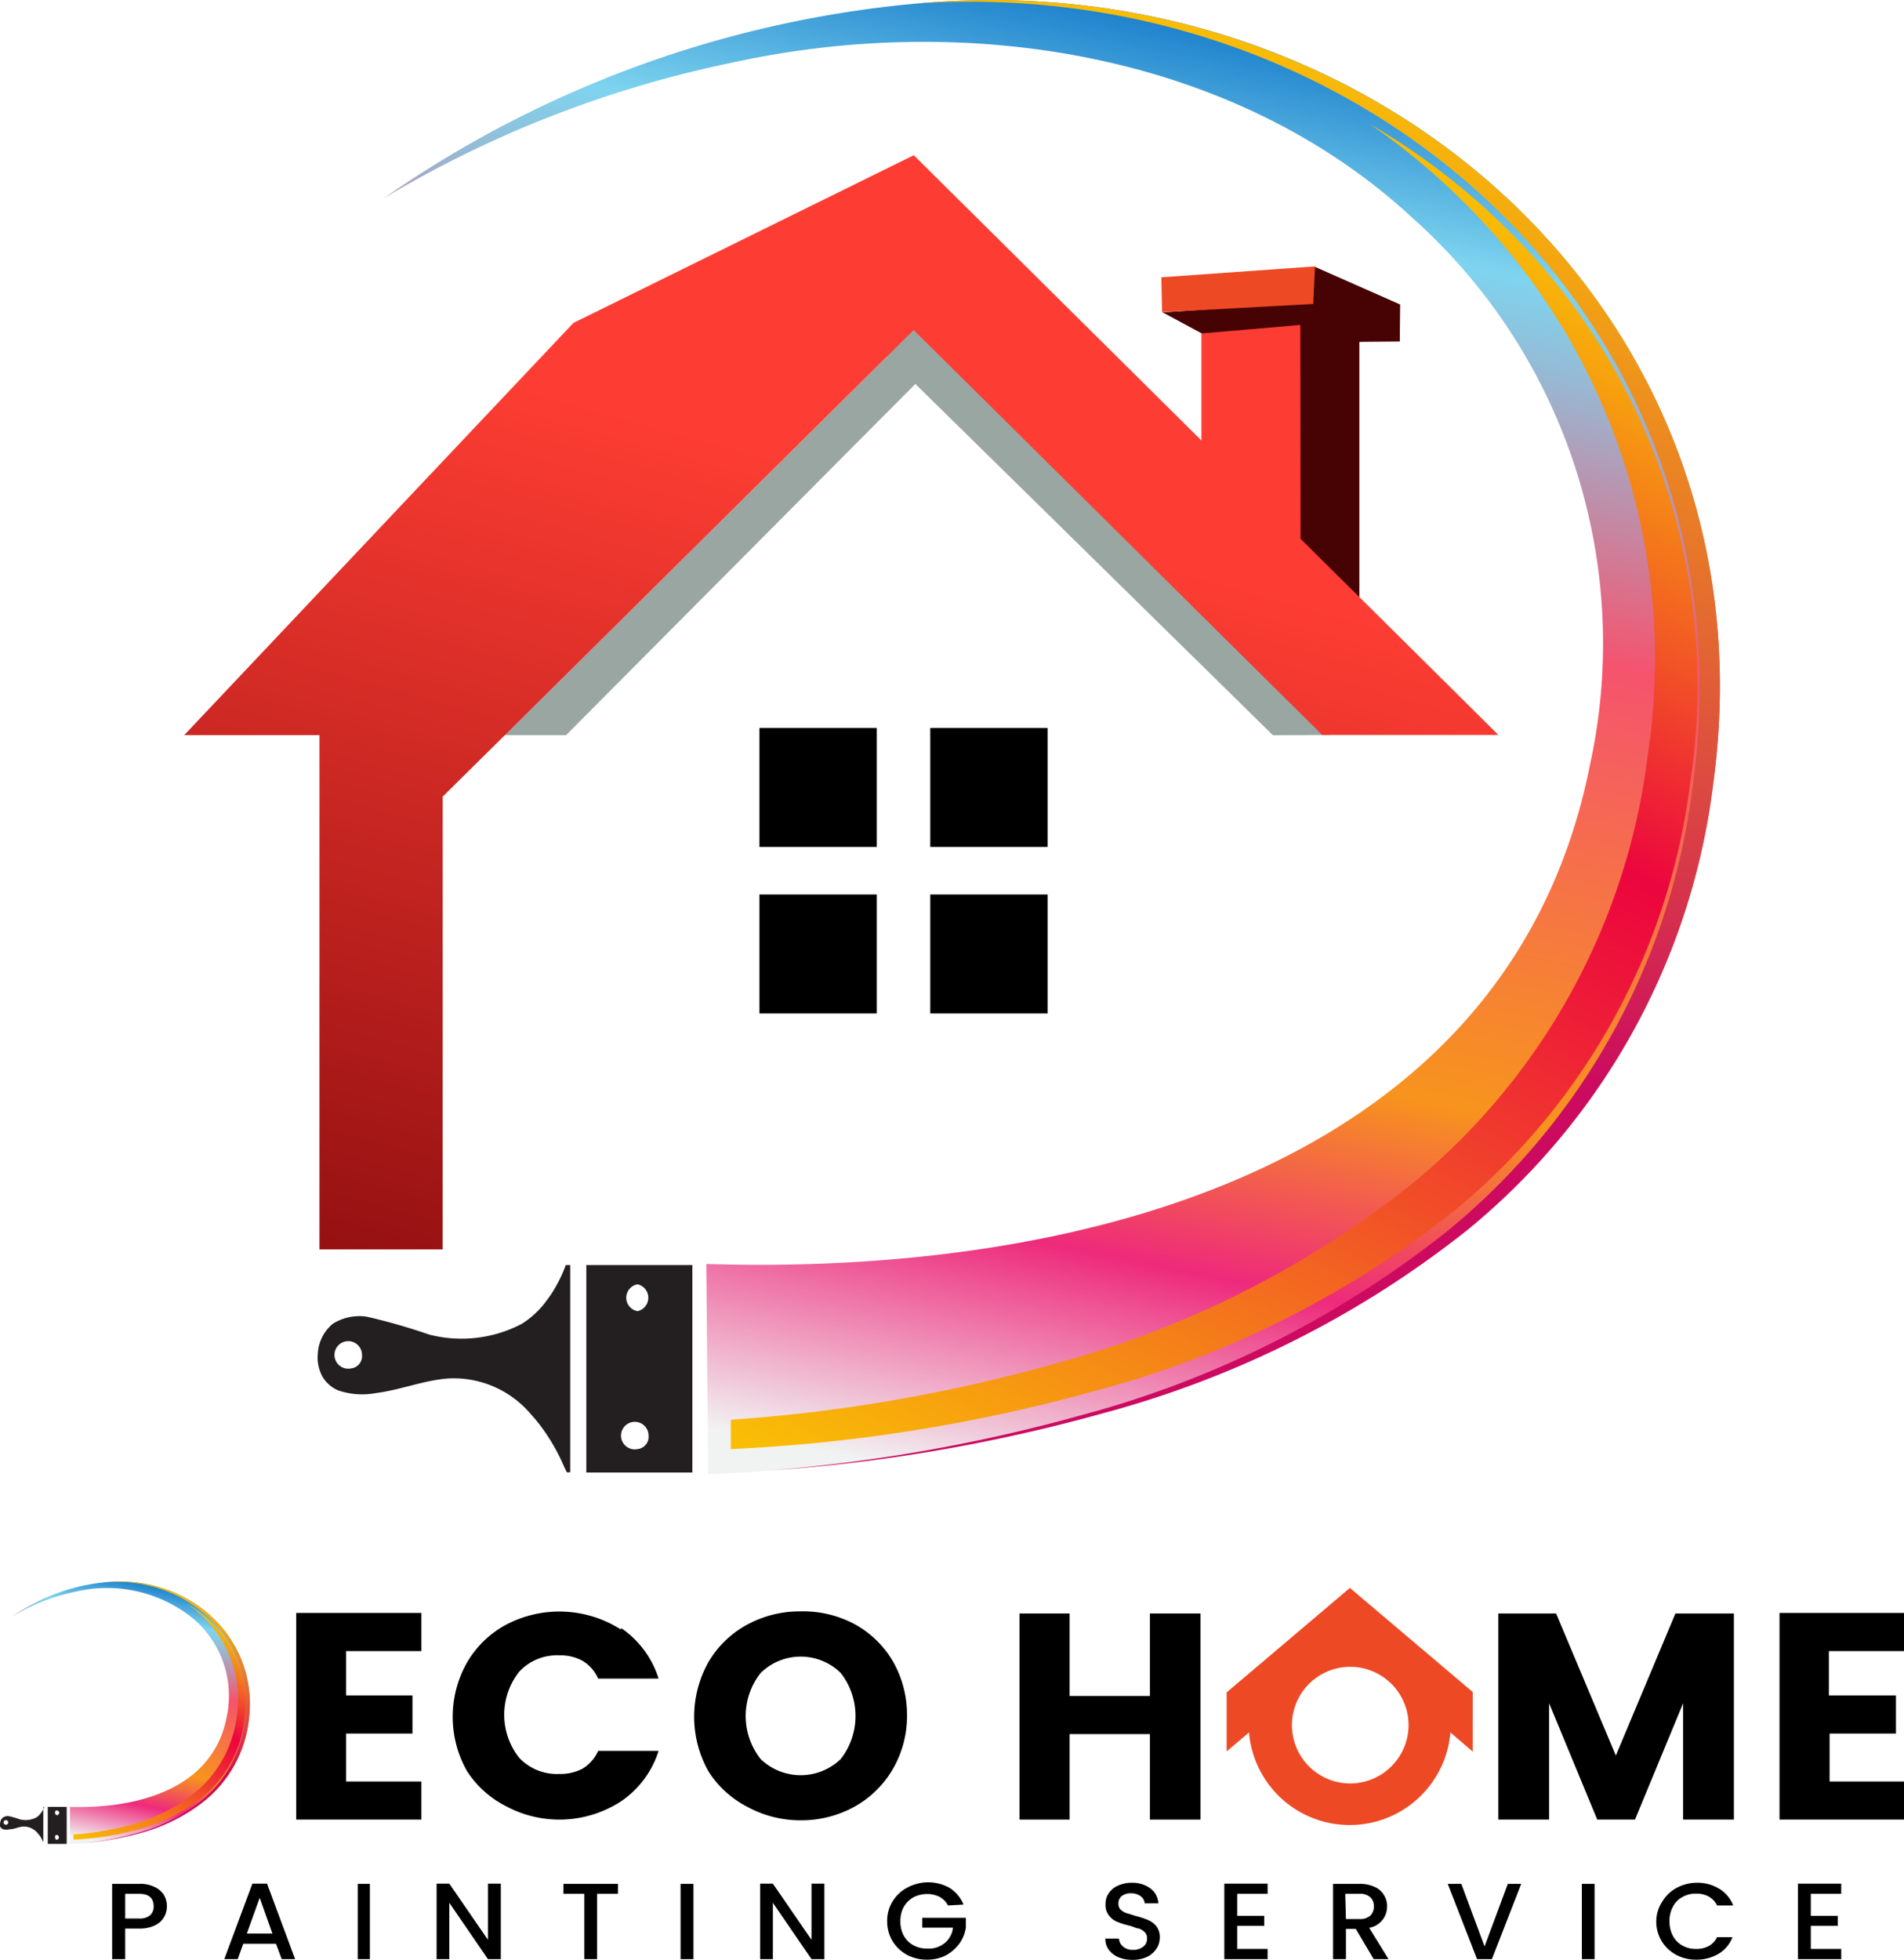 <svg xmlns="http://www.w3.org/2000/svg" xmlns:xlink="http://www.w3.org/1999/xlink" viewBox="0 0 106.45 109.55"><defs><style>.cls-1{mask:url(#mask);filter:url(#luminosity-noclip-10);}.cls-10,.cls-12,.cls-14,.cls-16,.cls-18,.cls-2,.cls-4,.cls-6,.cls-8{mix-blend-mode:multiply;}.cls-2{fill:url(#linear-gradient);}.cls-3{mask:url(#mask-2);filter:url(#luminosity-noclip-15);}.cls-4{fill:url(#linear-gradient-2);}.cls-5{mask:url(#mask-3);filter:url(#luminosity-noclip-16);}.cls-6{fill:url(#linear-gradient-3);}.cls-7{mask:url(#mask-4);filter:url(#luminosity-noclip-17);}.cls-8{fill:url(#linear-gradient-4);}.cls-9{mask:url(#mask-5);filter:url(#luminosity-noclip-18);}.cls-10{fill:url(#linear-gradient-5);}.cls-11{mask:url(#mask-6);filter:url(#luminosity-noclip-11);}.cls-12{fill:url(#linear-gradient-6);}.cls-13{mask:url(#mask-7);filter:url(#luminosity-noclip-12);}.cls-14{fill:url(#linear-gradient-7);}.cls-15{mask:url(#mask-8);filter:url(#luminosity-noclip-13);}.cls-16{fill:url(#linear-gradient-8);}.cls-17{mask:url(#mask-9);filter:url(#luminosity-noclip-14);}.cls-18{fill:url(#linear-gradient-9);}.cls-19{fill:#9aa6a2;}.cls-20{fill:#470303;}.cls-21{fill:#fd3d33;}.cls-22{fill:#ee4925;}.cls-23{fill:url(#linear-gradient-10);}.cls-24{fill:url(#linear-gradient-11);}.cls-25{fill:url(#linear-gradient-12);}.cls-26{mask:url(#mask-10);}.cls-27{fill:url(#linear-gradient-13);}.cls-28{fill:url(#linear-gradient-14);}.cls-29{mask:url(#mask-11);}.cls-30{fill:url(#linear-gradient-15);}.cls-31{fill:#231f20;}.cls-32{mask:url(#mask-12);}.cls-33{fill:url(#linear-gradient-16);}.cls-34{mask:url(#mask-13);}.cls-35{fill:url(#linear-gradient-17);}.cls-36{fill:url(#linear-gradient-18);}.cls-37{fill:url(#linear-gradient-19);}.cls-38{mask:url(#mask-14);}.cls-39{fill:url(#linear-gradient-20);}.cls-40{fill:url(#linear-gradient-21);}.cls-41{mask:url(#mask-15);}.cls-42{fill:url(#linear-gradient-22);}.cls-43{mask:url(#mask-16);}.cls-44{fill:url(#linear-gradient-23);}.cls-45{mask:url(#mask-17);}.cls-46{fill:url(#linear-gradient-24);}.cls-47{mask:url(#mask-18);}.cls-48{fill:url(#linear-gradient-25);}.cls-49{filter:url(#luminosity-noclip-9);}.cls-50{filter:url(#luminosity-noclip-8);}.cls-51{filter:url(#luminosity-noclip-7);}.cls-52{filter:url(#luminosity-noclip-6);}.cls-53{filter:url(#luminosity-noclip-5);}.cls-54{filter:url(#luminosity-noclip-4);}.cls-55{filter:url(#luminosity-noclip-3);}.cls-56{filter:url(#luminosity-noclip-2);}.cls-57{filter:url(#luminosity-noclip);}</style><filter id="luminosity-noclip" x="40.78" y="-8446.98" width="54.08" height="32766" filterUnits="userSpaceOnUse" color-interpolation-filters="sRGB"><feFlood flood-color="#fff" result="bg"/><feBlend in="SourceGraphic" in2="bg"/></filter><mask id="mask" x="40.78" y="-8446.98" width="54.08" height="32766" maskUnits="userSpaceOnUse"><g class="cls-57"/></mask><linearGradient id="linear-gradient" x1="86.43" y1="11.47" x2="35.81" y2="80.28" gradientUnits="userSpaceOnUse"><stop offset="0" stop-color="#fff"/><stop offset="0.43" stop-color="#fff"/><stop offset="0.7" stop-color="#fff"/><stop offset="0.87" stop-color="#ccc"/><stop offset="0.94" stop-color="#fff"/><stop offset="1" stop-color="#fff"/></linearGradient><filter id="luminosity-noclip-2" x="4.1" y="-8446.98" width="8.89" height="32766" filterUnits="userSpaceOnUse" color-interpolation-filters="sRGB"><feFlood flood-color="#fff" result="bg"/><feBlend in="SourceGraphic" in2="bg"/></filter><mask id="mask-2" x="4.1" y="-8446.98" width="8.89" height="32766" maskUnits="userSpaceOnUse"><g class="cls-56"/></mask><linearGradient id="linear-gradient-2" x1="-6.75" y1="98.57" x2="-6.73" y2="98.57" gradientUnits="userSpaceOnUse"><stop offset="0" stop-color="#fff"/><stop offset="0.27" stop-color="#e7e7e7"/><stop offset="0.85" stop-color="#aaa"/><stop offset="1" stop-color="#999"/></linearGradient><filter id="luminosity-noclip-3" x="4.11" y="-8446.98" width="9.62" height="32766" filterUnits="userSpaceOnUse" color-interpolation-filters="sRGB"><feFlood flood-color="#fff" result="bg"/><feBlend in="SourceGraphic" in2="bg"/></filter><mask id="mask-3" x="4.11" y="-8446.98" width="9.62" height="32766" maskUnits="userSpaceOnUse"><g class="cls-55"/></mask><linearGradient id="linear-gradient-3" x1="13.3" y1="91.57" x2="6.98" y2="103.38" gradientUnits="userSpaceOnUse"><stop offset="0" stop-color="#fff"/><stop offset="0.41" stop-color="#fff"/><stop offset="0.64" stop-color="#fff"/><stop offset="0.9" stop-color="gray"/></linearGradient><filter id="luminosity-noclip-4" x="3.85" y="-8446.98" width="3.09" height="32766" filterUnits="userSpaceOnUse" color-interpolation-filters="sRGB"><feFlood flood-color="#fff" result="bg"/><feBlend in="SourceGraphic" in2="bg"/></filter><mask id="mask-4" x="3.85" y="-8446.98" width="3.09" height="32766" maskUnits="userSpaceOnUse"><g class="cls-54"/></mask><linearGradient id="linear-gradient-4" x1="3.85" y1="101.95" x2="6.95" y2="101.95" gradientUnits="userSpaceOnUse"><stop offset="0" stop-color="#fff"/><stop offset="0.11" stop-color="#fff"/><stop offset="0.2" stop-color="#ccc"/><stop offset="0.3" stop-color="gray"/><stop offset="0.44"/></linearGradient><filter id="luminosity-noclip-5" x="2.42" y="-8446.98" width="2.96" height="32766" filterUnits="userSpaceOnUse" color-interpolation-filters="sRGB"><feFlood flood-color="#fff" result="bg"/><feBlend in="SourceGraphic" in2="bg"/></filter><mask id="mask-5" x="2.42" y="-8446.98" width="2.96" height="32766" maskUnits="userSpaceOnUse"><g class="cls-53"/></mask><linearGradient id="linear-gradient-5" x1="200.97" y1="225.15" x2="196.7" y2="233.15" gradientTransform="matrix(1.4, 0.26, -0.2, 1.09, -229.37, -205.6)" xlink:href="#linear-gradient-3"/><filter id="luminosity-noclip-6" x="40.78" y="-8446.98" width="49.93" height="32766" filterUnits="userSpaceOnUse" color-interpolation-filters="sRGB"><feFlood flood-color="#fff" result="bg"/><feBlend in="SourceGraphic" in2="bg"/></filter><mask id="mask-6" x="40.78" y="-8446.98" width="49.93" height="32766" maskUnits="userSpaceOnUse"><g class="cls-52"/></mask><linearGradient id="linear-gradient-6" x1="-20.16" y1="57.12" x2="-20.04" y2="57.12" xlink:href="#linear-gradient-2"/><filter id="luminosity-noclip-7" x="40.85" y="-8446.98" width="54.02" height="32766" filterUnits="userSpaceOnUse" color-interpolation-filters="sRGB"><feFlood flood-color="#fff" result="bg"/><feBlend in="SourceGraphic" in2="bg"/></filter><mask id="mask-7" x="40.85" y="-8446.98" width="54.02" height="32766" maskUnits="userSpaceOnUse"><g class="cls-51"/></mask><linearGradient id="linear-gradient-7" x1="92.44" y1="17.77" x2="56.98" y2="84.12" xlink:href="#linear-gradient-3"/><filter id="luminosity-noclip-8" x="39.41" y="-8446.98" width="17.37" height="32766" filterUnits="userSpaceOnUse" color-interpolation-filters="sRGB"><feFlood flood-color="#fff" result="bg"/><feBlend in="SourceGraphic" in2="bg"/></filter><mask id="mask-8" x="39.41" y="-8446.98" width="17.37" height="32766" maskUnits="userSpaceOnUse"><g class="cls-50"/></mask><linearGradient id="linear-gradient-8" x1="39.41" y1="76.07" x2="56.78" y2="76.07" xlink:href="#linear-gradient-4"/><filter id="luminosity-noclip-9" x="4.1" y="-8446.98" width="9.63" height="32766" filterUnits="userSpaceOnUse" color-interpolation-filters="sRGB"><feFlood flood-color="#fff" result="bg"/><feBlend in="SourceGraphic" in2="bg"/></filter><mask id="mask-9" x="4.1" y="-8446.98" width="9.63" height="32766" maskUnits="userSpaceOnUse"><g class="cls-49"/></mask><linearGradient id="linear-gradient-9" x1="12.23" y1="90.44" x2="3.21" y2="102.7" xlink:href="#linear-gradient"/><linearGradient id="linear-gradient-10" x1="57.6" y1="2.95" x2="32.58" y2="93.22" gradientUnits="userSpaceOnUse"><stop offset="0.27" stop-color="#fd3d33"/><stop offset="1" stop-color="#6f0006"/></linearGradient><linearGradient id="linear-gradient-11" x1="64.68" y1="-1.94" x2="46.14" y2="88.68" gradientUnits="userSpaceOnUse"><stop offset="0" stop-color="#0169c2"/><stop offset="0.14" stop-color="#7ed4ef"/><stop offset="0.19" stop-color="#94bcd7"/><stop offset="0.29" stop-color="#cd7f9a"/><stop offset="0.36" stop-color="#f5536e"/><stop offset="0.64" stop-color="#f7941d"/><stop offset="0.77" stop-color="#ee2a7b"/><stop offset="0.92" stop-color="#f1f2f2"/></linearGradient><linearGradient id="linear-gradient-12" x1="77.26" y1="3.55" x2="60.45" y2="85.69" gradientUnits="userSpaceOnUse"><stop offset="0" stop-color="#f9bd06"/><stop offset="0.11" stop-color="#f3a512"/><stop offset="0.33" stop-color="#e36731"/><stop offset="0.64" stop-color="#cc0a60"/></linearGradient><filter id="luminosity-noclip-10" x="40.78" y="1.28" width="54.08" height="79.75" filterUnits="userSpaceOnUse" color-interpolation-filters="sRGB"><feFlood flood-color="#fff" result="bg"/><feBlend in="SourceGraphic" in2="bg"/></filter><mask id="mask-10" x="40.78" y="1.28" width="54.08" height="79.75" maskUnits="userSpaceOnUse"><g class="cls-1"><path class="cls-2" d="M40.78,72h1.73C55.1,72,84.94,69.15,90.15,43A33,33,0,0,0,79.83,11.27c-6.1-5.65-14.35-9.12-23.58-10A40.47,40.47,0,0,1,86,14.65,35.92,35.92,0,0,1,94.5,43.74a36.82,36.82,0,0,1-13.26,24,54.91,54.91,0,0,1-19.95,10A91.79,91.79,0,0,1,40.86,81Z"/></g></mask><linearGradient id="linear-gradient-13" x1="86.43" y1="11.47" x2="35.81" y2="80.28" gradientUnits="userSpaceOnUse"><stop offset="0" stop-color="#eec32d"/><stop offset="0.11" stop-color="#f0ab3b"/><stop offset="0.34" stop-color="#f36e5f"/><stop offset="0.43" stop-color="#f5536e"/><stop offset="0.7" stop-color="#f5536e"/><stop offset="0.87" stop-color="#f5536e"/><stop offset="0.94" stop-color="#f1f2f2"/><stop offset="1" stop-color="#fff"/></linearGradient><linearGradient id="linear-gradient-14" x1="93.76" y1="11.12" x2="55.8" y2="87.3" gradientUnits="userSpaceOnUse"><stop offset="0.06" stop-color="#f9bd06"/><stop offset="0.12" stop-color="#f7a50d"/><stop offset="0.24" stop-color="#f36720"/><stop offset="0.41" stop-color="#ec053e"/><stop offset="0.51" stop-color="#ee1d37"/><stop offset="0.71" stop-color="#f25b24"/><stop offset="1" stop-color="#f9bd06"/></linearGradient><filter id="luminosity-noclip-11" x="40.78" y="39.62" width="49.93" height="35" filterUnits="userSpaceOnUse" color-interpolation-filters="sRGB"><feFlood flood-color="#fff" result="bg"/><feBlend in="SourceGraphic" in2="bg"/></filter><mask id="mask-11" x="40.78" y="39.62" width="49.93" height="35" maskUnits="userSpaceOnUse"><g class="cls-11"><path class="cls-12" d="M90.15,43a33.22,33.22,0,0,0,.57-3.41A32.1,32.1,0,0,1,90,45.68c-5.21,26.12-35,28.94-47.65,28.94h-1.5l0-2.65H42.5C55.1,72,84.94,69.15,90.15,43Z"/></g></mask><linearGradient id="linear-gradient-15" x1="-20.16" y1="57.12" x2="-20.04" y2="57.12" gradientUnits="userSpaceOnUse"><stop offset="0" stop-color="#fec183"/><stop offset="0.23" stop-color="#fdc06b"/><stop offset="0.71" stop-color="#fbbe2e"/><stop offset="1" stop-color="#f9bd06"/></linearGradient><filter id="luminosity-noclip-12" x="40.85" y="19.96" width="54.02" height="61.07" filterUnits="userSpaceOnUse" color-interpolation-filters="sRGB"><feFlood flood-color="#fff" result="bg"/><feBlend in="SourceGraphic" in2="bg"/></filter><mask id="mask-12" x="40.85" y="19.96" width="54.02" height="61.07" maskUnits="userSpaceOnUse"><g class="cls-13"><path class="cls-14" d="M94.5,43.73a36.82,36.82,0,0,1-13.26,24,54.83,54.83,0,0,1-19.95,10A91.79,91.79,0,0,1,40.86,81V79.27a90.28,90.28,0,0,0,19.49-3.22,54.79,54.79,0,0,0,19.94-10A36.78,36.78,0,0,0,93.54,42,36.31,36.31,0,0,0,89.84,20,36.27,36.27,0,0,1,94.5,43.73Z"/></g></mask><linearGradient id="linear-gradient-16" x1="92.44" y1="17.77" x2="56.98" y2="84.12" gradientUnits="userSpaceOnUse"><stop offset="0" stop-color="#eec32d"/><stop offset="0.08" stop-color="#efab2d"/><stop offset="0.25" stop-color="#f36e2b"/><stop offset="0.41" stop-color="#f6322a"/><stop offset="0.64" stop-color="#ea348d"/><stop offset="0.9" stop-color="#ea348d"/></linearGradient><filter id="luminosity-noclip-13" x="39.41" y="69.77" width="17.37" height="12.61" filterUnits="userSpaceOnUse" color-interpolation-filters="sRGB"><feFlood flood-color="#fff" result="bg"/><feBlend in="SourceGraphic" in2="bg"/></filter><mask id="mask-13" x="39.41" y="69.77" width="17.37" height="12.61" maskUnits="userSpaceOnUse"><g class="cls-15"><path class="cls-16" d="M56.59,78.93l-.29-1.85-.55-3.53L55.35,71l-.19-1.22a86.43,86.43,0,0,1-15.75.89l.1,11.72a99.16,99.16,0,0,0,17.27-2.19Z"/></g></mask><linearGradient id="linear-gradient-17" x1="39.41" y1="76.07" x2="56.78" y2="76.07" gradientUnits="userSpaceOnUse"><stop offset="0" stop-color="#fff"/><stop offset="0.11" stop-color="#fff"/><stop offset="0.2" stop-color="#fff"/><stop offset="0.3" stop-color="#fff"/><stop offset="0.44" stop-color="#fff"/></linearGradient><linearGradient id="linear-gradient-18" x1="8.35" y1="88.06" x2="5.05" y2="104.19" xlink:href="#linear-gradient-11"/><linearGradient id="linear-gradient-19" x1="10.59" y1="89.04" x2="7.6" y2="103.66" xlink:href="#linear-gradient-12"/><filter id="luminosity-noclip-14" x="4.1" y="88.63" width="9.63" height="14.2" filterUnits="userSpaceOnUse" color-interpolation-filters="sRGB"><feFlood flood-color="#fff" result="bg"/><feBlend in="SourceGraphic" in2="bg"/></filter><mask id="mask-14" x="4.1" y="88.63" width="9.63" height="14.2" maskUnits="userSpaceOnUse"><g class="cls-17"><path class="cls-18" d="M4.1,101.22h.31c2.24,0,7.55-.5,8.48-5.15a5.86,5.86,0,0,0-1.84-5.66,7.08,7.08,0,0,0-4.2-1.78A7.19,7.19,0,0,1,12.14,91a6.37,6.37,0,0,1,1.52,5.18,6.52,6.52,0,0,1-2.36,4.28,9.78,9.78,0,0,1-3.55,1.78,16.3,16.3,0,0,1-3.64.58Z"/></g></mask><linearGradient id="linear-gradient-20" x1="12.23" y1="90.44" x2="3.21" y2="102.7" xlink:href="#linear-gradient-13"/><linearGradient id="linear-gradient-21" x1="13.53" y1="90.38" x2="6.77" y2="103.95" xlink:href="#linear-gradient-14"/><filter id="luminosity-noclip-15" x="4.1" y="95.46" width="8.89" height="6.23" filterUnits="userSpaceOnUse" color-interpolation-filters="sRGB"><feFlood flood-color="#fff" result="bg"/><feBlend in="SourceGraphic" in2="bg"/></filter><mask id="mask-15" x="4.1" y="95.46" width="8.89" height="6.23" maskUnits="userSpaceOnUse"><g class="cls-3"><path class="cls-4" d="M12.89,96.07a4.55,4.55,0,0,0,.1-.61,5.69,5.69,0,0,1-.13,1.08c-.93,4.65-6.25,5.15-8.49,5.15H4.1v-.47h.31C6.65,101.22,12,100.72,12.89,96.07Z"/></g></mask><linearGradient id="linear-gradient-22" x1="-6.75" y1="98.57" x2="-6.73" y2="98.57" xlink:href="#linear-gradient-15"/><filter id="luminosity-noclip-16" x="4.11" y="91.96" width="9.62" height="10.88" filterUnits="userSpaceOnUse" color-interpolation-filters="sRGB"><feFlood flood-color="#fff" result="bg"/><feBlend in="SourceGraphic" in2="bg"/></filter><mask id="mask-16" x="4.11" y="91.96" width="9.62" height="10.88" maskUnits="userSpaceOnUse"><g class="cls-5"><path class="cls-6" d="M13.66,96.19a6.52,6.52,0,0,1-2.36,4.28,9.78,9.78,0,0,1-3.55,1.78,16.3,16.3,0,0,1-3.64.58v-.31A16.66,16.66,0,0,0,7.58,102a9.64,9.64,0,0,0,3.55-1.79,6.5,6.5,0,0,0,2.36-4.27A6.35,6.35,0,0,0,12.83,92,6.4,6.4,0,0,1,13.66,96.19Z"/></g></mask><linearGradient id="linear-gradient-23" x1="13.3" y1="91.57" x2="6.98" y2="103.38" xlink:href="#linear-gradient-16"/><filter id="luminosity-noclip-17" x="3.85" y="100.83" width="3.09" height="2.25" filterUnits="userSpaceOnUse" color-interpolation-filters="sRGB"><feFlood flood-color="#fff" result="bg"/><feBlend in="SourceGraphic" in2="bg"/></filter><mask id="mask-17" x="3.85" y="100.83" width="3.09" height="2.25" maskUnits="userSpaceOnUse"><g class="cls-7"><path class="cls-8" d="M6.91,102.46l0-.33-.1-.63L6.69,101l0-.21a15.63,15.63,0,0,1-2.81.15l0,2.09A17,17,0,0,0,7,102.68Z"/></g></mask><linearGradient id="linear-gradient-24" x1="3.85" y1="101.95" x2="6.95" y2="101.95" xlink:href="#linear-gradient-17"/><filter id="luminosity-noclip-18" x="2.42" y="89.29" width="2.96" height="10.87" filterUnits="userSpaceOnUse" color-interpolation-filters="sRGB"><feFlood flood-color="#fff" result="bg"/><feBlend in="SourceGraphic" in2="bg"/></filter><mask id="mask-18" x="2.42" y="89.29" width="2.96" height="10.87" maskUnits="userSpaceOnUse"><g class="cls-9"><polygon class="cls-10" points="2.42 100.16 3.43 99.86 5.38 89.29 4.34 89.62 2.42 100.16"/></g></mask><linearGradient id="linear-gradient-25" x1="200.97" y1="225.15" x2="196.7" y2="233.15" gradientTransform="matrix(1.4, 0.26, -0.2, 1.09, -229.37, -205.6)" xlink:href="#linear-gradient-16"/></defs><g id="Layer_2" data-name="Layer 2"><g id="Layer_1-2" data-name="Layer 1"><polygon class="cls-19" points="74.36 41.08 71.17 41.1 49.24 19.56 51.58 17.31 74.36 41.08"/><path class="cls-20" d="M65,17.46l2.49,1.34,5.47-.51.49-1.4Z"/><polygon class="cls-20" points="73.48 14.9 78.28 17.02 78.26 19.09 76 19.11 76 33.68 72.4 31.44 72.39 16.48 73.48 14.9"/><polygon class="cls-21" points="72.72 38.02 67.17 32.52 67.17 18.64 72.39 18.19 72.7 18.16 72.7 18.31 72.71 29.39 72.71 31.64 72.72 38.02"/><polygon class="cls-22" points="64.93 15.5 64.97 17.45 73.42 16.99 73.52 14.89 64.93 15.5"/><rect x="42.46" y="40.69" width="6.56" height="6.65"/><rect x="52.01" y="40.69" width="6.56" height="6.65"/><rect x="42.46" y="50" width="6.56" height="6.65"/><rect x="52.01" y="50" width="6.56" height="6.65"/><polygon class="cls-19" points="32.12 37.24 30.13 39.21 28.42 40.91 28.24 41.09 31.65 41.09 52.64 19.99 51.08 18.45 32.12 37.24"/><polygon class="cls-23" points="77.48 34.84 73.75 31.15 73.4 30.8 67.47 24.92 51.09 8.68 51.09 8.68 51.08 8.68 32.06 18.05 10.3 41.09 17.86 41.09 17.86 69.84 24.75 69.84 24.75 44.53 28.23 41.09 28.24 41.09 28.42 40.91 30.13 39.21 32.12 37.24 51.08 18.45 52.64 19.99 67.47 34.69 73.76 40.92 73.91 41.08 83.77 41.08 77.48 34.84"/><path class="cls-24" d="M39.49,70.65c20.45.65,44.87-5.13,49.4-27.88A31.87,31.87,0,0,0,79,12.21c-10-9.29-25-11.6-38.15-8.69a62.47,62.47,0,0,0-19.39,7.56A61.75,61.75,0,0,1,51,.22C76.8-2.31,99.41,17.54,95.77,43.91A38.19,38.19,0,0,1,82.05,68.74,56,56,0,0,1,61.65,79a95.09,95.09,0,0,1-22.06,3.4l-.1-11.72Z"/><path class="cls-25" d="M95.77,43.91A38.19,38.19,0,0,1,82.05,68.74,56.22,56.22,0,0,1,61.65,79a92.71,92.71,0,0,1-18.44,3.18,92,92,0,0,0,17.3-3.09A56.18,56.18,0,0,0,80.9,68.83,38.14,38.14,0,0,0,94.63,44C98.21,18.06,76.37-1.58,51.05.21,76.85-2.26,99.41,17.57,95.77,43.91Z"/><g class="cls-26"><path class="cls-27" d="M40.78,72h1.73C55.1,72,84.94,69.15,90.15,43A33,33,0,0,0,79.83,11.27c-6.1-5.65-14.35-9.12-23.58-10A40.47,40.47,0,0,1,86,14.65,35.92,35.92,0,0,1,94.5,43.74a36.82,36.82,0,0,1-13.26,24,54.91,54.91,0,0,1-19.95,10A91.79,91.79,0,0,1,40.86,81Z"/></g><path class="cls-28" d="M94.5,43.73a36.82,36.82,0,0,1-13.26,24,54.83,54.83,0,0,1-19.95,10A91.79,91.79,0,0,1,40.86,81V79.36a89.16,89.16,0,0,0,18.06-3.12,54.88,54.88,0,0,0,19.94-10,36.75,36.75,0,0,0,13.26-24,35.86,35.86,0,0,0-8.54-29.08,37.92,37.92,0,0,0-7-6.23A38.15,38.15,0,0,1,86,14.65,35.91,35.91,0,0,1,94.5,43.73Z"/><g class="cls-29"><path class="cls-30" d="M90.15,43a33.22,33.22,0,0,0,.57-3.41A32.1,32.1,0,0,1,90,45.68c-5.21,26.12-35,28.94-47.65,28.94h-1.5l0-2.65H42.5C55.1,72,84.94,69.15,90.15,43Z"/></g><path class="cls-31" d="M32.78,70.71v11.6h5.93V70.71ZM35.65,81a.77.77,0,1,1,.61-.75A.69.69,0,0,1,35.65,81Zm0-7.71a.76.76,0,0,1,0-1.5.77.77,0,0,1,0,1.5Z"/><path class="cls-31" d="M31.63,70.71a7,7,0,0,1-.47,1.05,6.41,6.41,0,0,1-.58.91A5,5,0,0,1,29.17,74,7.25,7.25,0,0,1,24,74.6a34.28,34.28,0,0,0-3.49-1h0A2.78,2.78,0,0,0,18.6,74a2.31,2.31,0,0,0-.83,1.66A2.25,2.25,0,0,0,18,76.9a1.85,1.85,0,0,0,.91.82,4.17,4.17,0,0,0,2.1.15c1.37-.17,2.71-.73,4.09-.82a5.65,5.65,0,0,1,4.58,2,8.83,8.83,0,0,1,.75.94,10.81,10.81,0,0,1,1.11,2l.15.31h.19V70.71Zm-12,5.78a.77.77,0,1,1,.61-.75A.69.69,0,0,1,19.63,76.49Z"/><g class="cls-32"><path class="cls-33" d="M94.5,43.73a36.82,36.82,0,0,1-13.26,24,54.83,54.83,0,0,1-19.95,10A91.79,91.79,0,0,1,40.86,81V79.27a90.28,90.28,0,0,0,19.49-3.22,54.79,54.79,0,0,0,19.94-10A36.78,36.78,0,0,0,93.54,42,36.31,36.31,0,0,0,89.84,20,36.27,36.27,0,0,1,94.5,43.73Z"/></g><g class="cls-34"><path class="cls-35" d="M56.59,78.93l-.29-1.85-.55-3.53L55.35,71l-.19-1.22a86.43,86.43,0,0,1-15.75.89l.1,11.72a99.16,99.16,0,0,0,17.27-2.19Z"/></g><path d="M67.12,90.19v11.52H64.29V96.93H59.8v4.78H57V90.19H59.8V94.8h4.49V90.19Z"/><path d="M96.94,90.19v11.52H94.1v-6.5l-2.69,6.5H89.3l-2.69-6.5v6.5H83.77V90.19H87l3.34,7.94,3.33-7.94Z"/><path d="M102.25,92.29v2.48H106V96.9h-3.71v2.68h4.2v2.13h-7V90.16h7v2.13Z"/><path class="cls-22" d="M75.47,88.76,68.58,94.6v3.3l1.25-1.06a5.65,5.65,0,0,0,11.26,0l1.25,1.07V94.58Zm0,10.93a3.26,3.26,0,1,1,3.28-3.25A3.27,3.27,0,0,1,75.46,99.69Z"/><path d="M19.35,92.29v2.48h3.71V96.9H19.35v2.68h4.21v2.13h-7V90.16h7v2.13Z"/><path d="M34.72,91a5.34,5.34,0,0,1,2.1,2.83H33.44a2.15,2.15,0,0,0-.88-1,2.56,2.56,0,0,0-1.29-.3,2.88,2.88,0,0,0-2.24.91,3.88,3.88,0,0,0,0,4.82,2.91,2.91,0,0,0,2.24.9,2.67,2.67,0,0,0,1.29-.29,2.21,2.21,0,0,0,.88-1h3.38a5.35,5.35,0,0,1-2.1,2.82,6.32,6.32,0,0,1-6.45.26A5.59,5.59,0,0,1,26.11,99a6.16,6.16,0,0,1,0-6.07,5.59,5.59,0,0,1,2.16-2.1,6.39,6.39,0,0,1,6.45.26Z"/><path d="M47.77,90.78a5.59,5.59,0,0,1,2.16,2.1,6,6,0,0,1,.78,3,5.89,5.89,0,0,1-.79,3,5.66,5.66,0,0,1-2.15,2.11,6.13,6.13,0,0,1-3,.76,6.2,6.2,0,0,1-3-.76A5.61,5.61,0,0,1,39.6,99a6.24,6.24,0,0,1,0-6.08,5.59,5.59,0,0,1,2.16-2.1,6.19,6.19,0,0,1,3-.75A6.13,6.13,0,0,1,47.77,90.78Zm-5.24,2.73a3.88,3.88,0,0,0,0,4.82,3.23,3.23,0,0,0,4.47,0,3.91,3.91,0,0,0,0-4.82,3.2,3.2,0,0,0-4.47,0Z"/><path class="cls-36" d="M3.87,101c3.64.12,8-.91,8.8-5a5.67,5.67,0,0,0-1.77-5.44A7.63,7.63,0,0,0,4.1,89,11,11,0,0,0,.65,90.38a11,11,0,0,1,5.26-1.94c4.6-.45,8.63,3.09,8,7.78a6.77,6.77,0,0,1-2.44,4.42,10,10,0,0,1-3.63,1.83,17.73,17.73,0,0,1-3.93.6l0-2.09Z"/><path class="cls-37" d="M13.89,96.22a6.77,6.77,0,0,1-2.44,4.42,10,10,0,0,1-3.63,1.83,16.9,16.9,0,0,1-3.29.56,16.18,16.18,0,0,0,3.08-.55,9.86,9.86,0,0,0,3.63-1.82,6.8,6.8,0,0,0,2.45-4.42c.64-4.62-3.25-8.12-7.76-7.8C10.52,88,14.54,91.53,13.89,96.22Z"/><g class="cls-38"><path class="cls-39" d="M4.1,101.22h.31c2.24,0,7.55-.5,8.48-5.15a5.86,5.86,0,0,0-1.84-5.66,7.08,7.08,0,0,0-4.2-1.78A7.19,7.19,0,0,1,12.14,91a6.37,6.37,0,0,1,1.52,5.18,6.52,6.52,0,0,1-2.36,4.28,9.78,9.78,0,0,1-3.55,1.78,16.3,16.3,0,0,1-3.64.58Z"/></g><path class="cls-40" d="M13.66,96.19a6.52,6.52,0,0,1-2.36,4.28,9.78,9.78,0,0,1-3.55,1.78,16.3,16.3,0,0,1-3.64.58v-.29A16,16,0,0,0,7.33,102a9.87,9.87,0,0,0,3.55-1.78,6.6,6.6,0,0,0,2.36-4.28,6.37,6.37,0,0,0-1.52-5.18,7,7,0,0,0-1.25-1.11A6.91,6.91,0,0,1,12.14,91,6.37,6.37,0,0,1,13.66,96.19Z"/><g class="cls-41"><path class="cls-42" d="M12.89,96.07a4.55,4.55,0,0,0,.1-.61,5.69,5.69,0,0,1-.13,1.08c-.93,4.65-6.25,5.15-8.49,5.15H4.1v-.47h.31C6.65,101.22,12,100.72,12.89,96.07Z"/></g><path class="cls-31" d="M2.67,101v2.07H3.73V101Zm.51,1.84c-.06,0-.1-.06-.1-.14s0-.13.1-.13a.12.12,0,0,1,.11.13C3.29,102.77,3.25,102.83,3.18,102.83Zm0-1.38c-.06,0-.1-.06-.1-.13s0-.13.1-.13a.13.13,0,0,1,0,.26Z"/><path class="cls-31" d="M2.47,101a1.08,1.08,0,0,1-.08.19.91.91,0,0,1-.11.16.82.82,0,0,1-.25.24,1.3,1.3,0,0,1-.91.11,4.83,4.83,0,0,0-.62-.18h0a.47.47,0,0,0-.34.08.41.41,0,0,0-.15.29.54.54,0,0,0,0,.22.36.36,0,0,0,.16.14.81.81,0,0,0,.38,0c.24,0,.48-.13.73-.15a1,1,0,0,1,.81.35l.14.17a2,2,0,0,1,.19.36l0,.06h0V101ZM.33,102a.13.13,0,0,1,0-.26.13.13,0,0,1,0,.26Z"/><g class="cls-43"><path class="cls-44" d="M13.66,96.19a6.52,6.52,0,0,1-2.36,4.28,9.78,9.78,0,0,1-3.55,1.78,16.3,16.3,0,0,1-3.64.58v-.31A16.66,16.66,0,0,0,7.58,102a9.64,9.64,0,0,0,3.55-1.79,6.5,6.5,0,0,0,2.36-4.27A6.35,6.35,0,0,0,12.83,92,6.4,6.4,0,0,1,13.66,96.19Z"/></g><g class="cls-45"><path class="cls-46" d="M6.91,102.46l0-.33-.1-.63L6.69,101l0-.21a15.63,15.63,0,0,1-2.81.15l0,2.09A17,17,0,0,0,7,102.68Z"/></g><g class="cls-47"><polygon class="cls-48" points="2.42 100.16 3.43 99.86 5.38 89.29 4.34 89.62 2.42 100.16"/></g><path d="M9.17,107.16a1.13,1.13,0,0,1-.5.46,1.93,1.93,0,0,1-.89.18H7v1.71H6.27V105.3H7.78a1.82,1.82,0,0,1,.85.17,1.19,1.19,0,0,1,.53.45,1.24,1.24,0,0,1,.17.63A1.18,1.18,0,0,1,9.17,107.16Zm-.78-.1a.63.63,0,0,0,.2-.51q0-.69-.81-.69H7v1.38h.79A.89.89,0,0,0,8.39,107.06Z"/><path d="M15.43,108.65H13.6l-.31.86h-.75l1.57-4.22h.82l1.57,4.22h-.75Zm-.2-.57-.71-2-.72,2Z"/><path d="M20.68,105.3v4.21H20V105.3Z"/><path d="M28,109.51h-.72l-2.16-3.15v3.15h-.71v-4.22h.71l2.16,3.14v-3.14H28Z"/><path d="M34.55,105.3v.56H33.38v3.65h-.71v-3.65H31.5v-.56Z"/><path d="M38.77,105.3v4.21h-.72V105.3Z"/><path d="M46.09,109.51h-.72l-2.16-3.15v3.15H42.5v-4.22h.71l2.16,3.14v-3.14h.72Z"/><path d="M53,106.51a1.15,1.15,0,0,0-.47-.48,1.54,1.54,0,0,0-.7-.16,1.66,1.66,0,0,0-.77.19,1.42,1.42,0,0,0-.53.53,1.6,1.6,0,0,0-.19.8,1.64,1.64,0,0,0,.19.81,1.35,1.35,0,0,0,.53.53,1.54,1.54,0,0,0,.77.19,1.4,1.4,0,0,0,1-.32,1.29,1.29,0,0,0,.45-.85H51.56v-.55H54v.54a2.09,2.09,0,0,1-.36.9,2.32,2.32,0,0,1-.76.66,2.28,2.28,0,0,1-1.05.24,2.35,2.35,0,0,1-1.12-.27,2.14,2.14,0,0,1-.81-.77,2.1,2.1,0,0,1-.3-1.11,2,2,0,0,1,.3-1.1,2.07,2.07,0,0,1,.81-.77,2.46,2.46,0,0,1,2.37,0,2,2,0,0,1,.79.94Z"/><path d="M62.52,109.4A1.31,1.31,0,0,1,62,109a1,1,0,0,1-.2-.64h.76a.64.64,0,0,0,.23.45.78.78,0,0,0,.55.18.86.86,0,0,0,.58-.18.54.54,0,0,0,.21-.44A.48.48,0,0,0,64,108a1,1,0,0,0-.32-.2c-.13,0-.31-.1-.53-.16a4.18,4.18,0,0,1-.7-.22,1.08,1.08,0,0,1-.45-.35.93.93,0,0,1-.19-.63,1,1,0,0,1,.19-.63,1.19,1.19,0,0,1,.53-.42,1.87,1.87,0,0,1,.78-.15,1.71,1.71,0,0,1,1,.31,1.11,1.11,0,0,1,.45.84H64a.56.56,0,0,0-.23-.4.91.91,0,0,0-.54-.16.81.81,0,0,0-.51.15.52.52,0,0,0-.19.44.45.45,0,0,0,.12.32,1,1,0,0,0,.31.19l.52.16a5.22,5.22,0,0,1,.7.23,1.26,1.26,0,0,1,.47.35,1,1,0,0,1,.19.64,1.11,1.11,0,0,1-.18.61,1.3,1.3,0,0,1-.52.46,1.86,1.86,0,0,1-.81.17A2,2,0,0,1,62.52,109.4Z"/><path d="M69.17,105.86v1.23h1.51v.56H69.17v1.29h1.7v.57H68.45v-4.22h2.42v.57Z"/><path d="M76.8,109.51l-1-1.69h-.55v1.69h-.72V105.3H76a2,2,0,0,1,.85.17,1.11,1.11,0,0,1,.52.45,1.17,1.17,0,0,1,.18.64,1.2,1.2,0,0,1-1,1.2l1.08,1.75Zm-1.55-2.24H76a.86.86,0,0,0,.61-.19.7.7,0,0,0,.2-.52.66.66,0,0,0-.2-.51.84.84,0,0,0-.61-.19h-.79Z"/><path d="M85.05,105.3l-1.64,4.21h-.83l-1.64-4.21h.76l1.3,3.5,1.3-3.5Z"/><path d="M89.15,105.3v4.21h-.71V105.3Z"/><path d="M92.94,106.29a2.07,2.07,0,0,1,.81-.77,2.38,2.38,0,0,1,1.12-.28,2.32,2.32,0,0,1,1.24.33,1.87,1.87,0,0,1,.79.94H96a1.14,1.14,0,0,0-.47-.5,1.42,1.42,0,0,0-.7-.16,1.49,1.49,0,0,0-.77.19,1.26,1.26,0,0,0-.53.54,1.62,1.62,0,0,0-.19.81,1.66,1.66,0,0,0,.19.82,1.31,1.31,0,0,0,.53.54,1.49,1.49,0,0,0,.77.19,1.42,1.42,0,0,0,.7-.16,1.09,1.09,0,0,0,.47-.5h.86a1.83,1.83,0,0,1-.79.94,2.41,2.41,0,0,1-1.24.32,2.35,2.35,0,0,1-1.12-.27,2.14,2.14,0,0,1-.81-.77,2.1,2.1,0,0,1-.3-1.11A2,2,0,0,1,92.94,106.29Z"/><path d="M101.24,105.86v1.23h1.51v.56h-1.51v1.29h1.7v.57h-2.42v-4.22h2.42v.57Z"/></g></g></svg>